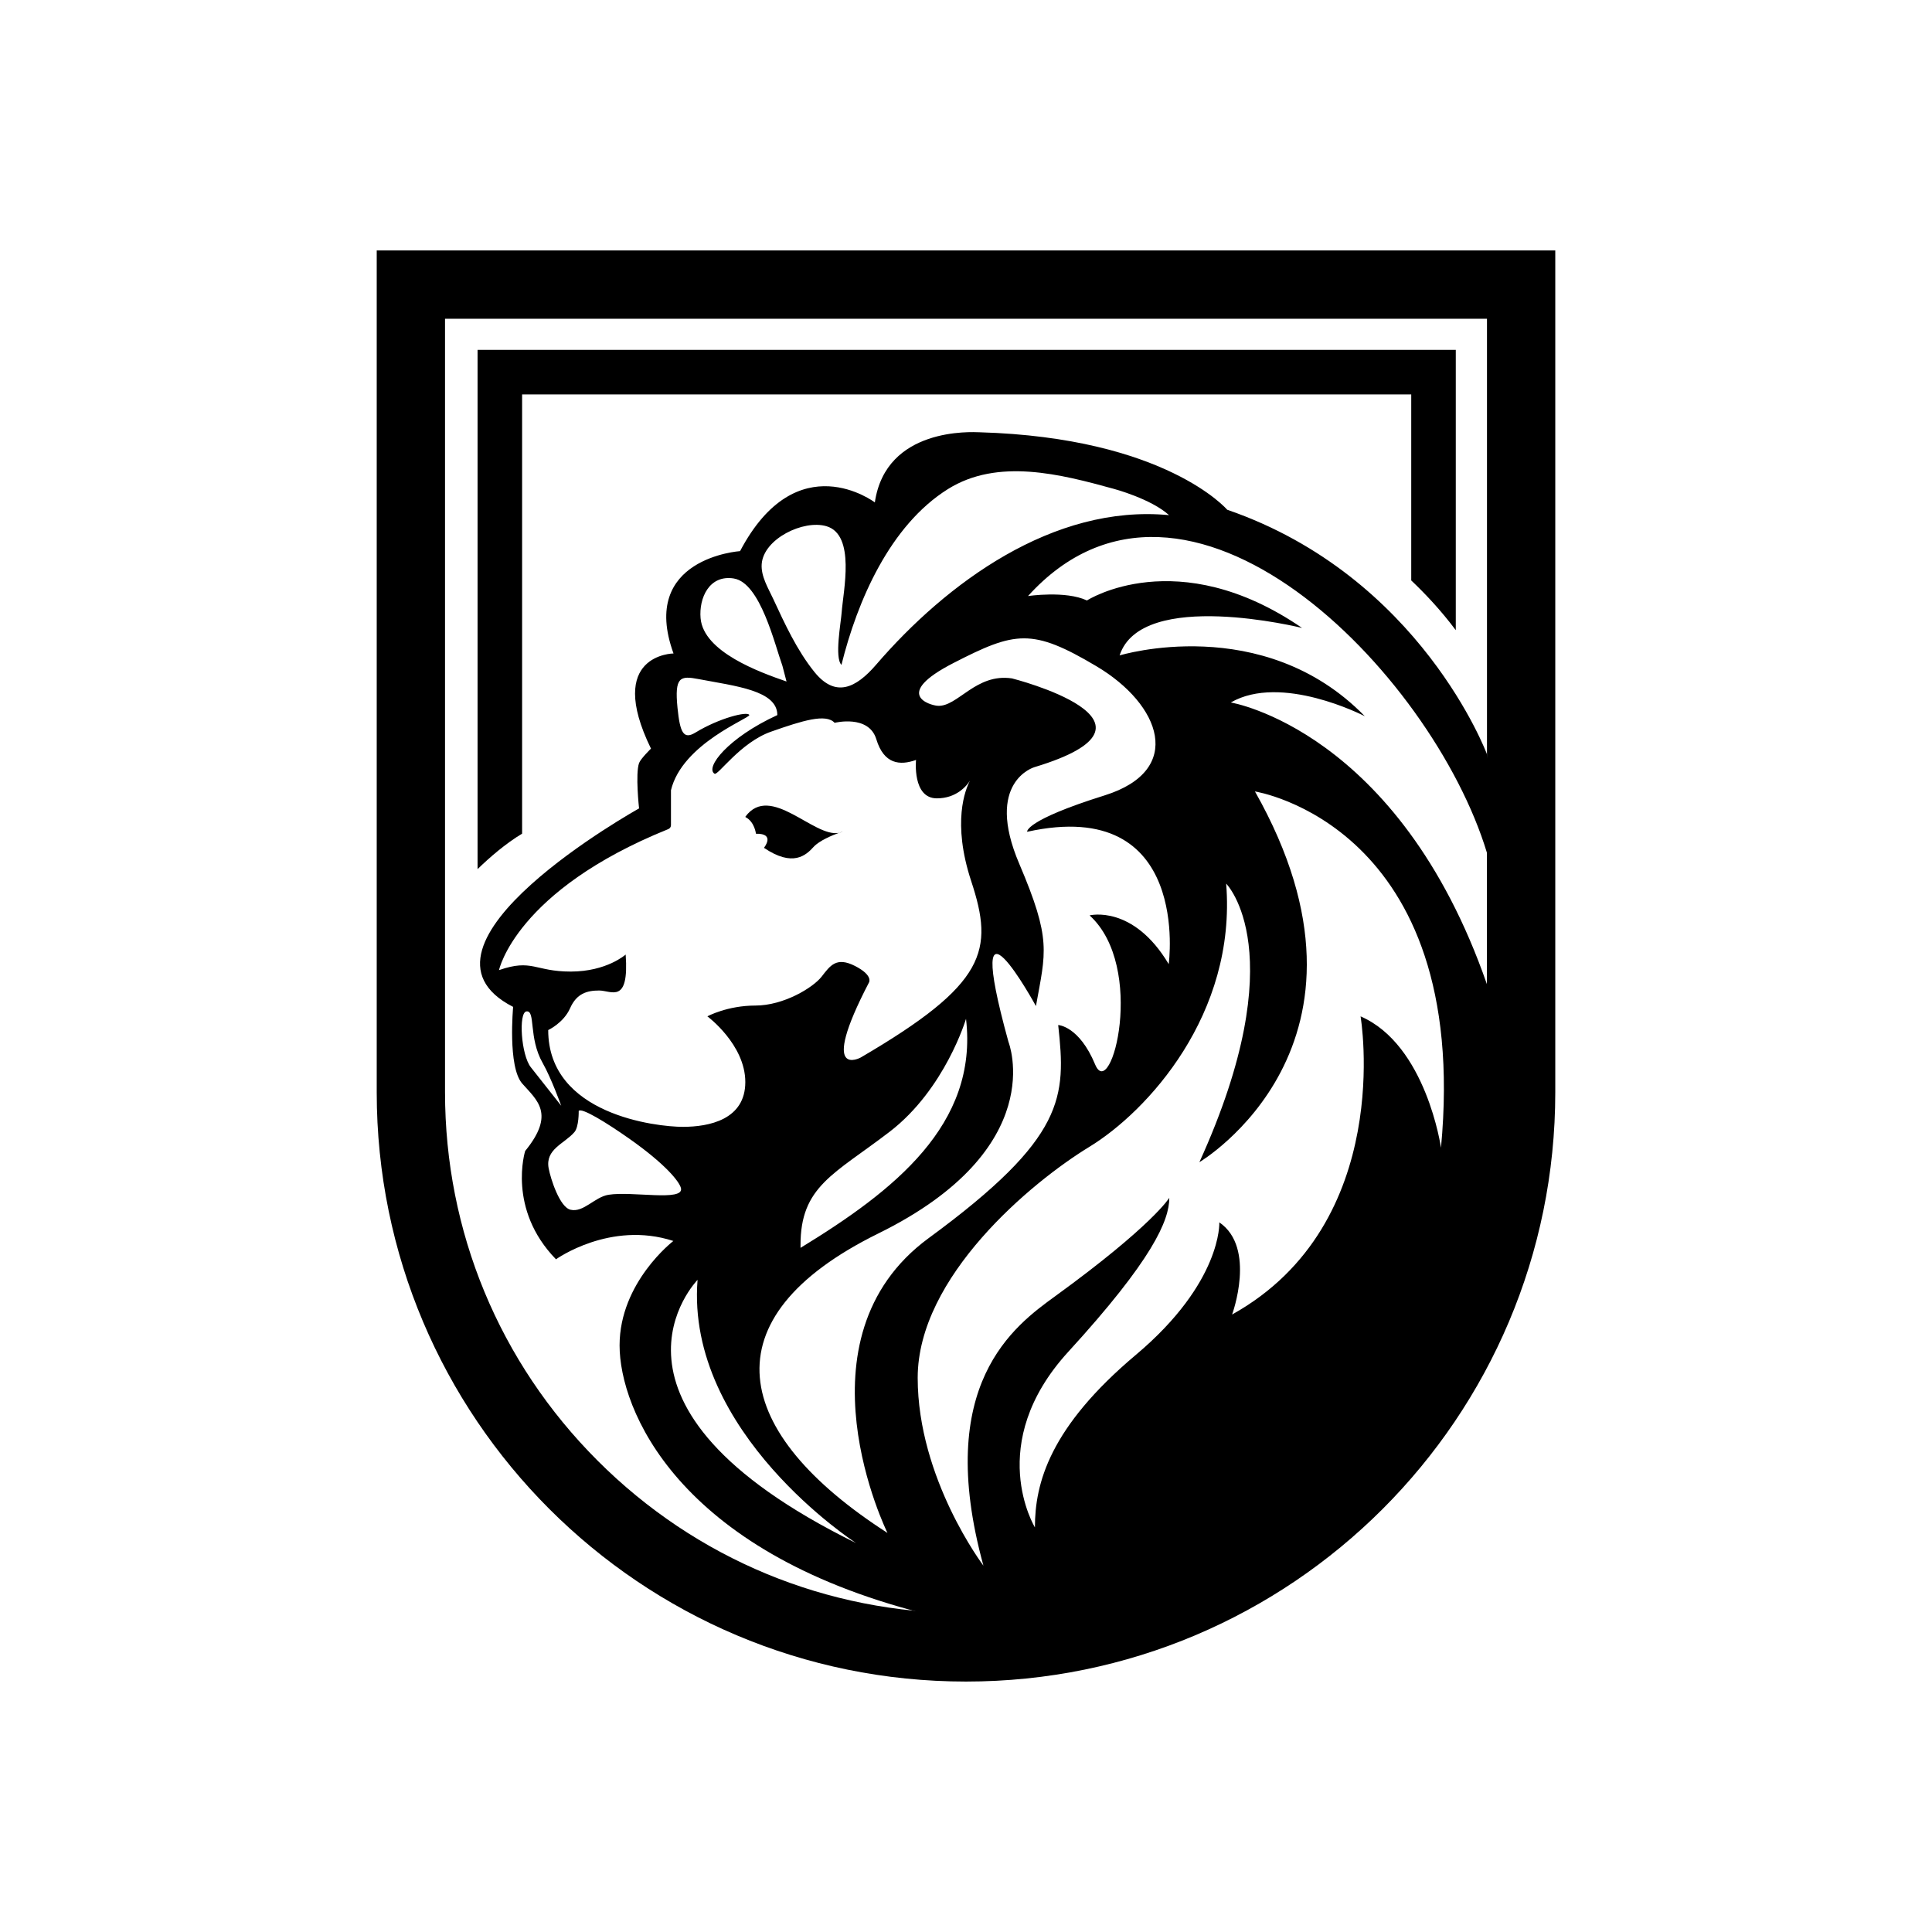 <?xml version="1.0" encoding="UTF-8"?> <svg xmlns="http://www.w3.org/2000/svg" id="Layer_1" data-name="Layer 1" viewBox="0 0 1080 1080"> <path d="m831.23,178.18v432.41c0,77.78-30.29,150.92-85.3,205.92-55.01,55.01-128.14,85.3-205.94,85.3s-150.92-30.29-205.93-85.3c-55-55-85.29-128.14-85.29-205.92V178.18h582.46m38.18-38.18H210.59v470.6c0,181.92,147.47,329.4,329.4,329.4s329.42-147.49,329.42-329.4V140h0Z"></path> <path d="m831.23,421.66s-36.92-99.43-145.21-136.71c0,0-34.4-40.29-138.44-43.31-4.2-.12-52.36-3.02-58.54,39.21,0,0-43.55-33.09-75.34,27.23,0,0-56.66,3.75-37.2,57.21,0,0-38.38.27-12.6,53.19,0,0-5.77,5.62-6.66,8.08-2.14,5.97,0,25.35,0,25.35,0,0-137.64,76.58-70.39,110.95,0,0-3.14,33.53,5.08,42.85,8.22,9.33,18.64,16.87,1.64,37.7,0,0-10.19,32.39,17.23,60.54,0,0,30.33-21.75,65.61-10.24,0,0-30.06,23.03-30.06,58.4s31.81,114.65,169.7,149.71c0,0,405.92,66.59,315.18-480.16Zm-405.44-106.3c1.01-14.18,23.39-25,36.21-21.2,16.39,4.85,9.36,36.22,8.5,48.14-.4,5.69-4.08,25.35-.13,29.37,8.9-35.86,27.11-77.94,59.5-98.25,27.96-17.51,63.1-8.32,92.83-.13,0,0,20.74,5.54,30.8,14.68-64.79-6.18-124.56,38.1-163.74,83.6-11.41,13.25-22.81,18.59-34.55,4-9.7-12.04-16.52-26.86-22.98-40.79-2.74-5.91-6.92-12.63-6.44-19.42Zm-15.51,8.04c14.76,2.42,22.84,37.05,27.08,48.74.76,2.96,1.54,5.89,2.31,8.83-15.12-5.23-46.4-16.52-48.04-35.38-.98-11.19,4.78-24.47,18.66-22.2Zm-131.33,218.9s9.31-44.38,94.64-78.83c.89-.36,1.48-1.22,1.48-2.17v-19.54c6.28-26.18,44.48-40.34,43.79-42.08-.88-2.26-16.77,1.69-30.11,9.83-6.62,4.04-8.62.12-10.01-13.71-1.76-17.57,1.48-18.16,11.83-16.18,20.57,3.93,43.96,6.31,43.96,20.1,0,0-.02.03-.07.05-27.53,12.65-40.46,29.35-35.02,32.75,1.88,1.18,14.39-17.47,31.62-23.53,17.55-6.17,30.64-10.24,35.5-4.93,0,0,19.06-4.8,23.31,9.18,4.25,13.98,13.16,14.81,22.2,11.57,0,0-2.19,21.47,11.65,21.47,10.97,0,16.62-6.97,18.49-9.86-2.51,4.76-10.16,23.24.73,56.23,12.77,38.75,8.57,57.39-61.81,98.51,0,0-24.04,13.16,4.62-41.93,0,0,2.61-3.93-7.8-9.25-10.43-5.3-13.85-.22-18.64,5.94-4.8,6.18-21.25,16.19-37.02,16.19s-26.86,6.03-26.86,6.03c0,0,21.2,15.72,21.2,36.74s-20.29,25.03-34.91,25.03-75.27-6.76-75.27-54.1c0,0,8.6-3.98,12.24-12.22,3.64-8.25,9.48-9.89,16.25-9.89s16.82,7.87,14.81-20.1c0,0-10.61,9.51-30.71,9.51s-21.5-7.29-40.08-.81Zm168.55,155.26v-1.25c-.18-33.22,18.84-39.86,49.84-63.67,31.04-23.86,42.67-63.12,42.67-63.12,6.94,59.22-40.41,96.22-92.5,128.03Zm-150.77-100.97c-5.45-6.91-6.96-30.53-2.47-31.2,5.25-.78,1.03,14.68,9.12,28.87,4.76,8.35,10.35,23.86,10.35,23.86-.03-.05-11.17-14.13-17-21.53Zm43.41,71.3c-7.8,1.28-13.91,10.03-21.18,8.37-6.08-1.38-11.16-17.32-12.25-23.11-2.04-10.79,8.77-13.76,14.38-20.27,2.61-3.02,2.41-11.87,2.41-11.87,1.68-1.96,15.51,6.54,28.24,15.49,20.09,14.13,28.04,23.96,28.92,27.69,1.78,7.62-27.34,1.56-40.51,3.7Zm49.8,47.56c-6.77,85.55,88.63,147.14,88.63,147.14-157.18-77.31-88.63-147.14-88.63-147.14Zm106.18,141.48c-86.99-55.93-101.62-119.89-5.11-167.42,96.5-47.51,72.73-107.09,72.73-107.09-26.86-97.33,15.36-20.02,15.36-20.02,5.48-30.43,8.8-37.02-9.31-79.5-19.66-46.05,8.5-54.07,8.5-54.07,83.82-25.28-12.6-49.6-12.6-49.6-20.22-3.05-30.45,16.14-41.6,15.31-4-.28-25.58-6.21,8.96-23.94,34.55-17.73,43.86-19.56,79.87,1.83,36.01,21.38,49.52,58.12,4.57,72.2-44.96,14.08-43.31,20.34-43.31,20.34,92.1-20.29,79.14,73.98,79.14,73.98-19.92-33.45-44.23-27.24-44.23-27.24,31.79,28.89,12.05,104.9,3.1,83.34-8.96-21.57-20.65-22.05-20.65-22.05,4.38,40.27,4.38,62.8-72.38,119.1-76.76,56.29-23.03,164.87-23.03,164.87Zm309.41-215.3s-8.22-57.57-44.96-73.48c0,0,19.74,115.69-71.82,166.68,0,0,13.7-37.27-7.14-51.53,0,0,1.64,33.44-46.6,74.03-48.26,40.57-56.48,71.82-56.48,96.49,0,0-28.5-46.6,18.64-98.15,47.15-51.53,56.48-73.46,56.48-86.08,0,0-9.23,15.37-63.75,54.97-22.71,16.5-68.03,49.21-40.16,150.64,0,0-36.74-48.51-36.74-104.99s63.6-109.39,95.96-129.12c32.36-19.74,82.34-74.03,76.48-147.14,0,0,38.38,38.38-14.97,155.72,0,0,111.11-65.79,31.06-207.25,0,0,120.99,18.83,103.99,199.22Zm25.68-91.39c-49.44-142.19-143.19-157.55-143.19-157.55,28.17-16.25,73.84,7.12,74.91,7.67-57.03-58.47-137.06-33.98-137.06-33.98,12.25-37.65,102-15.36,102-15.36-69.83-47.88-120.26-15.36-120.26-15.36-11.93-5.61-32.95-2.46-32.95-2.46,88.32-97.54,225.94,42.3,256.56,143.56v73.48Z"></path> <path d="m468.98,465.57c-3.69,1.34-10.99,4.35-14.14,7.82-4.3,4.75-11.6,11.5-27.79.55,0,0,6.67-8.13-4.47-7.87,0,0-.73-6.71-5.86-9.3v-.3c13.96-18.79,38.25,11.85,52.26,9.1Z"></path> <path d="m471.16,464.8c-.7.37-1.41.61-2.17.76,1.2-.45,1.99-.71,2.17-.76Z"></path> <path d="m291.86,220.48h497.03v103.99c7.39,6.99,16.46,16.5,24.9,27.81v-156.7H266.96v290.27c6.7-6.52,15.53-14.18,24.9-19.84v-245.53Z"></path> </svg> 